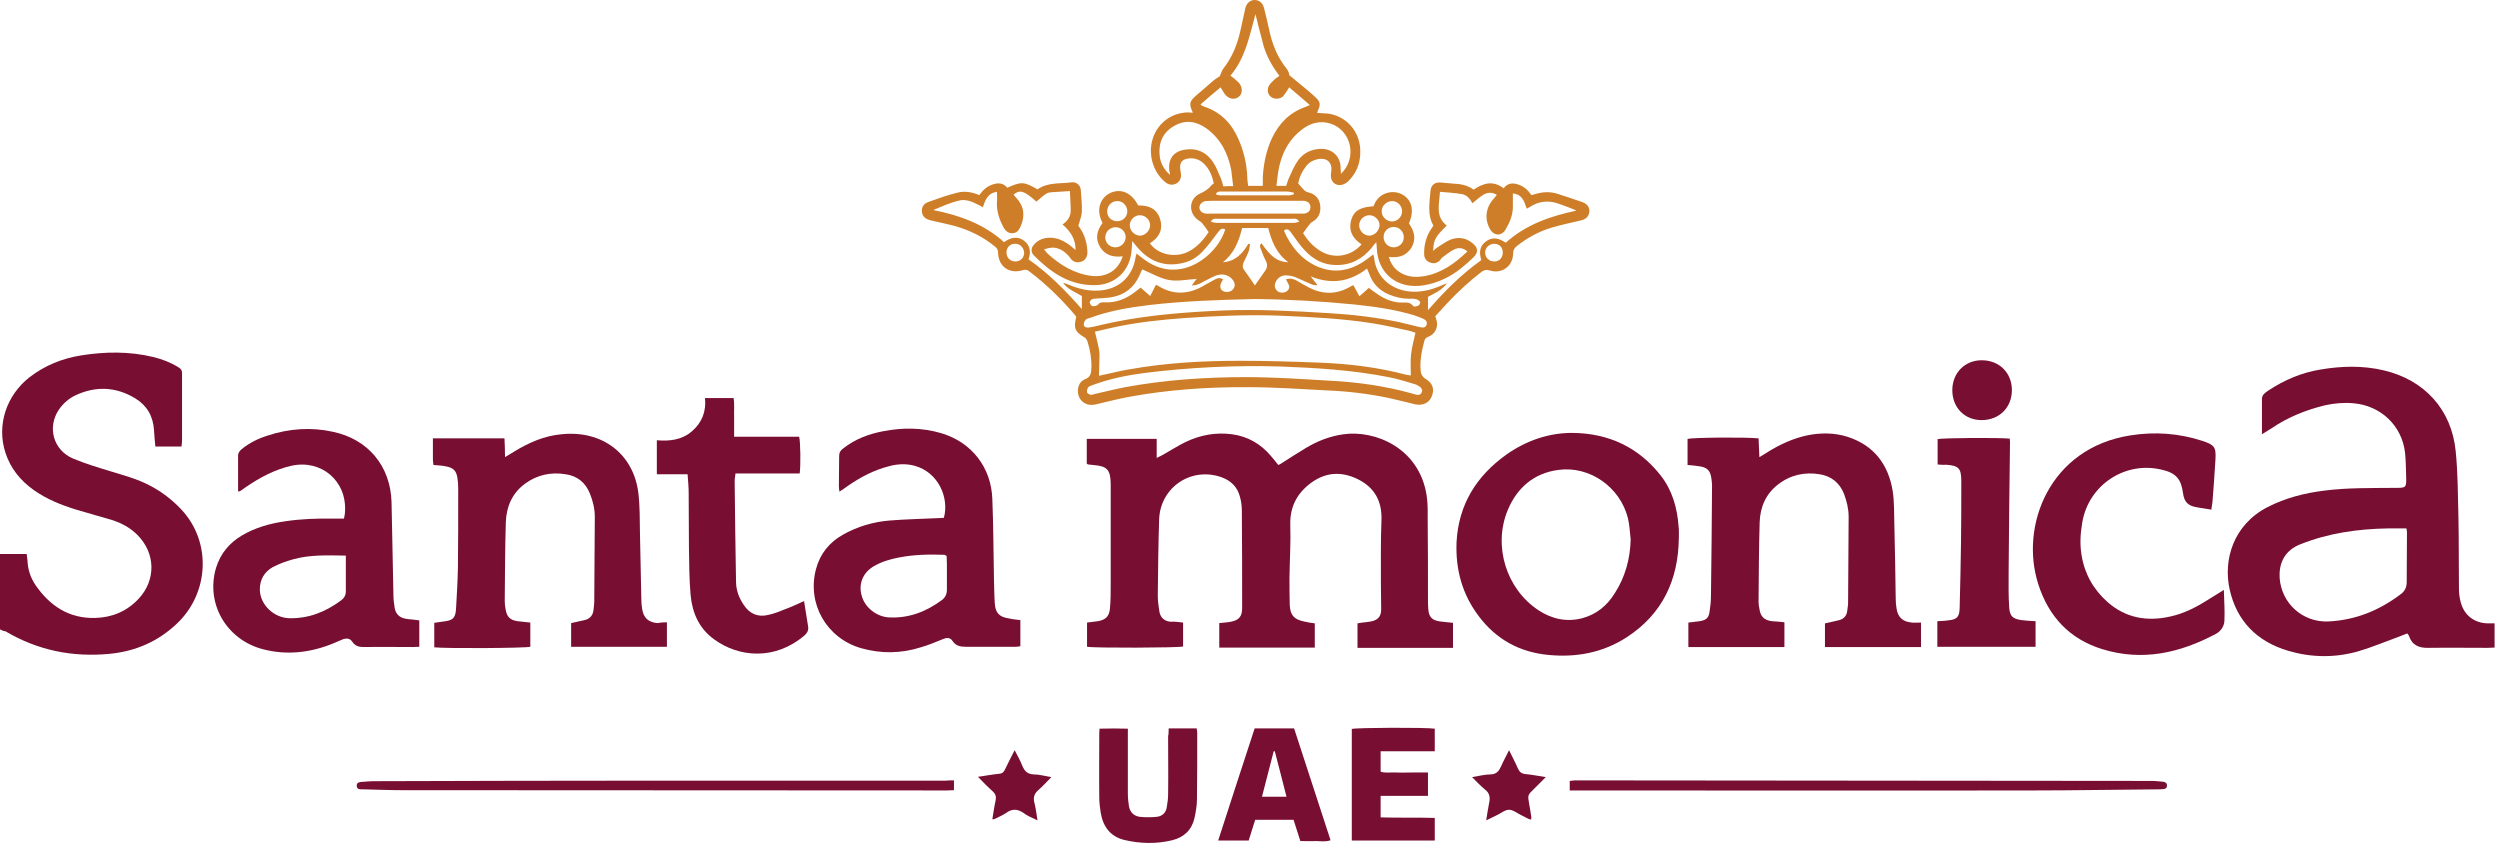 <svg width="185" height="63" viewBox="0 0 185 63" fill="none" xmlns="http://www.w3.org/2000/svg">
<path d="M88.273 8.336C87.971 7.692 88.011 7.51 88.494 7.088C88.897 6.745 89.3 6.383 89.703 6.041C89.884 5.879 90.085 5.759 90.266 5.638C90.347 5.457 90.407 5.235 90.528 5.074C91.192 4.228 91.575 3.262 91.797 2.235C91.897 1.772 91.998 1.329 92.099 0.866C92.119 0.765 92.139 0.685 92.159 0.584C92.26 0.221 92.521 0 92.844 0C93.166 0 93.427 0.201 93.528 0.564C93.669 1.067 93.77 1.571 93.891 2.074C94.112 3.181 94.495 4.208 95.22 5.094C95.28 5.175 95.32 5.255 95.361 5.356C95.401 5.437 95.401 5.537 95.401 5.557C95.904 5.98 96.347 6.343 96.79 6.705C96.971 6.866 97.153 7.007 97.334 7.188C97.716 7.531 97.737 7.732 97.515 8.215C97.495 8.255 97.495 8.296 97.475 8.356C97.716 8.376 97.938 8.376 98.159 8.396C99.468 8.497 100.777 9.645 100.656 11.457C100.616 12.162 100.354 12.806 99.851 13.329C99.73 13.47 99.549 13.591 99.388 13.652C98.924 13.813 98.502 13.531 98.481 13.027C98.481 12.887 98.502 12.746 98.522 12.605C98.582 12.041 98.2 11.678 97.636 11.759C97.233 11.819 96.891 11.98 96.649 12.303C96.347 12.685 96.146 13.128 96.065 13.571C96.226 13.752 96.367 13.934 96.528 14.095C96.609 14.155 96.71 14.216 96.81 14.236C97.314 14.356 97.636 14.679 97.696 15.202C97.757 15.706 97.596 16.128 97.153 16.39C97.072 16.43 96.992 16.491 96.931 16.571C96.77 16.773 96.609 16.994 96.428 17.256C96.77 17.8 97.213 18.303 97.837 18.645C98.804 19.169 100.012 18.947 100.757 18.081C100.072 17.639 99.75 17.014 100.012 16.209C100.213 15.585 100.676 15.323 101.643 15.262C101.804 14.799 102.126 14.417 102.649 14.276C103.012 14.175 103.374 14.195 103.737 14.377C104.482 14.759 104.683 15.565 104.26 16.531C104.643 17.075 104.824 17.659 104.462 18.303C104.079 18.927 103.495 19.108 102.77 19.008C102.992 19.773 103.475 20.216 104.2 20.417C104.603 20.518 104.985 20.498 105.388 20.437C106.656 20.216 107.643 19.511 108.589 18.605C108.247 18.323 107.925 18.303 107.603 18.464C107.301 18.605 107.019 18.847 106.737 19.048C106.656 19.108 106.596 19.229 106.515 19.31C106.294 19.491 106.052 19.531 105.791 19.41C105.529 19.31 105.388 19.088 105.388 18.806C105.368 18.202 105.509 17.618 105.811 17.095C105.891 16.974 105.972 16.853 106.072 16.692C105.609 15.887 105.791 15.021 105.851 14.155C105.891 13.672 106.193 13.45 106.677 13.511C106.979 13.531 107.281 13.571 107.583 13.591C108.106 13.611 108.61 13.712 109.052 14.034C109.757 13.551 110.482 13.329 111.267 13.934C111.569 13.531 111.972 13.511 112.395 13.672C112.798 13.813 113.08 14.075 113.321 14.437C113.462 14.397 113.583 14.377 113.704 14.336C114.207 14.195 114.731 14.175 115.234 14.336C115.858 14.538 116.482 14.739 117.107 14.96C117.469 15.081 117.65 15.383 117.61 15.685C117.57 16.008 117.368 16.229 116.986 16.31C116.261 16.491 115.516 16.632 114.791 16.853C113.865 17.135 113.019 17.598 112.254 18.202C112.073 18.343 111.972 18.504 111.972 18.766C111.952 19.712 111.126 20.296 110.24 20.014C109.999 19.934 109.838 19.974 109.636 20.115C108.73 20.82 107.885 21.585 107.099 22.431C106.797 22.753 106.515 23.075 106.213 23.397C106.254 23.558 106.314 23.699 106.334 23.86C106.395 24.303 106.153 24.726 105.73 24.907C105.569 24.968 105.448 25.028 105.408 25.209C105.207 25.934 105.066 26.659 105.126 27.404C105.146 27.686 105.247 27.887 105.509 28.048C106.012 28.35 106.153 28.773 105.972 29.277C105.791 29.8 105.307 30.042 104.723 29.921C104.059 29.76 103.374 29.579 102.71 29.438C101.24 29.136 99.75 28.954 98.26 28.894C96.307 28.793 94.334 28.652 92.38 28.652C89.4 28.632 86.421 28.834 83.501 29.377C82.736 29.518 81.971 29.72 81.185 29.901C81.085 29.921 80.964 29.961 80.863 29.961C80.38 30.002 79.957 29.72 79.816 29.277C79.675 28.814 79.816 28.25 80.279 28.069C80.722 27.907 80.742 27.605 80.763 27.243C80.783 26.578 80.682 25.934 80.481 25.29C80.44 25.169 80.36 25.028 80.259 24.968C79.554 24.565 79.433 24.283 79.635 23.478C79.635 23.458 79.635 23.437 79.635 23.417C78.588 22.169 77.44 21.041 76.131 20.055C75.99 19.954 75.87 19.934 75.688 19.994C74.682 20.296 73.896 19.733 73.856 18.706C73.856 18.444 73.735 18.323 73.574 18.202C72.728 17.518 71.782 17.055 70.755 16.753C70.191 16.591 69.628 16.491 69.064 16.35C68.963 16.33 68.842 16.31 68.742 16.269C68.419 16.169 68.238 15.947 68.218 15.645C68.198 15.343 68.339 15.081 68.661 14.96C69.386 14.699 70.111 14.437 70.856 14.256C71.4 14.115 71.943 14.216 72.467 14.437C72.728 14.075 73.031 13.793 73.453 13.652C73.876 13.511 74.239 13.531 74.541 13.893C75.568 13.43 75.769 13.43 76.776 14.014C77.541 13.47 78.447 13.611 79.313 13.491C79.655 13.45 79.957 13.712 79.977 14.054C80.017 14.598 80.078 15.142 80.058 15.685C80.038 16.008 79.897 16.33 79.796 16.712C80.138 17.135 80.36 17.679 80.44 18.283C80.46 18.464 80.481 18.645 80.46 18.806C80.42 19.088 80.259 19.29 79.997 19.37C79.736 19.451 79.494 19.41 79.293 19.209C79.212 19.108 79.132 19.008 79.051 18.907C78.749 18.585 78.386 18.343 77.923 18.323C77.722 18.323 77.521 18.384 77.259 18.444C77.38 18.605 77.44 18.686 77.521 18.766C78.447 19.612 79.494 20.256 80.783 20.417C81.87 20.538 82.756 20.014 83.078 18.967C82.393 19.048 81.789 18.907 81.407 18.283C81.044 17.679 81.145 17.075 81.588 16.511C81.346 16.008 81.226 15.484 81.487 14.94C81.648 14.618 81.89 14.397 82.212 14.256C82.998 13.934 83.743 14.276 84.226 15.202C84.991 15.182 85.635 15.444 85.857 16.249C86.078 17.014 85.756 17.598 85.091 18.001C85.696 18.867 87.025 19.128 88.011 18.585C88.635 18.242 89.078 17.719 89.441 17.175C89.28 16.934 89.119 16.712 88.957 16.511C88.897 16.43 88.776 16.37 88.696 16.31C87.931 15.786 87.951 14.739 88.776 14.336C89.119 14.175 89.421 14.014 89.642 13.712C89.682 13.672 89.743 13.632 89.823 13.571C89.703 13.027 89.501 12.504 89.078 12.101C88.736 11.779 88.333 11.658 87.87 11.739C87.468 11.819 87.327 12.021 87.327 12.403C87.327 12.544 87.367 12.685 87.387 12.826C87.427 13.189 87.306 13.45 87.025 13.591C86.722 13.732 86.461 13.672 86.219 13.47C85.313 12.726 84.93 11.376 85.313 10.229C85.696 9.081 86.702 8.336 87.931 8.316C87.971 8.336 88.092 8.336 88.273 8.336ZM81.326 27.807C81.588 27.746 81.769 27.706 81.971 27.666C82.514 27.545 83.078 27.404 83.622 27.323C86.32 26.84 89.058 26.699 91.797 26.699C93.77 26.699 95.763 26.76 97.737 26.84C99.871 26.921 101.965 27.183 104.039 27.726C104.139 27.746 104.24 27.767 104.401 27.787C104.401 27.223 104.361 26.72 104.421 26.196C104.482 25.672 104.623 25.169 104.744 24.625C104.603 24.585 104.462 24.525 104.321 24.485C103.394 24.283 102.468 24.062 101.542 23.921C99.247 23.558 96.931 23.458 94.615 23.357C92.28 23.276 89.944 23.377 87.629 23.538C85.937 23.659 84.266 23.84 82.615 24.182C82.091 24.283 81.568 24.424 81.024 24.545C81.145 25.109 81.306 25.612 81.367 26.136C81.367 26.699 81.326 27.243 81.326 27.807ZM88.837 7.732C88.917 7.792 88.957 7.812 88.978 7.833C89.018 7.853 89.058 7.873 89.119 7.893C90.327 8.296 91.132 9.121 91.635 10.269C92.038 11.175 92.26 12.121 92.3 13.108C92.3 13.329 92.34 13.551 92.36 13.752C92.743 13.752 93.065 13.752 93.448 13.752C93.448 13.511 93.448 13.289 93.448 13.088C93.508 12.081 93.709 11.115 94.132 10.209C94.656 9.121 95.441 8.316 96.609 7.913C96.689 7.873 96.79 7.833 96.931 7.772C96.407 7.329 95.924 6.906 95.401 6.463C95.26 6.685 95.139 6.886 94.998 7.067C94.797 7.329 94.394 7.37 94.112 7.208C93.83 7.047 93.73 6.685 93.891 6.363C93.991 6.182 94.152 6.041 94.293 5.9C94.394 5.799 94.535 5.718 94.676 5.618C94.152 4.913 93.75 4.208 93.508 3.403C93.287 2.618 93.105 1.832 92.904 1.047C92.461 2.638 92.179 4.269 91.052 5.598C91.213 5.718 91.334 5.799 91.434 5.9C91.535 6 91.656 6.081 91.736 6.202C91.978 6.544 91.938 6.987 91.635 7.188C91.334 7.41 90.911 7.309 90.649 6.987C90.528 6.826 90.448 6.665 90.327 6.463C89.823 6.866 89.34 7.289 88.837 7.732ZM106.052 18.565C106.153 18.484 106.234 18.404 106.314 18.343C106.677 18.122 106.999 17.86 107.381 17.719C107.945 17.518 108.489 17.598 108.972 18.001C109.395 18.343 109.415 18.686 109.012 19.068C108.73 19.33 108.448 19.592 108.146 19.833C107.341 20.478 106.435 20.921 105.428 21.102C103.394 21.464 101.945 20.216 101.884 18.363C101.884 18.242 101.864 18.122 101.844 17.92C101.683 18.102 101.582 18.222 101.502 18.343C100.817 19.169 99.951 19.632 98.864 19.612C97.938 19.612 97.173 19.189 96.569 18.545C96.186 18.142 95.864 17.659 95.542 17.216C95.401 17.014 95.28 16.893 95.038 17.034C95.038 17.075 95.018 17.115 95.038 17.135C95.542 18.263 96.287 19.169 97.414 19.692C98.703 20.276 99.931 20.055 101.059 19.249C101.24 19.128 101.401 18.988 101.623 18.826C101.643 18.947 101.683 19.008 101.683 19.068C101.844 20.598 103.072 21.545 104.562 21.585C105.307 21.605 105.992 21.424 106.677 21.122C106.817 21.061 106.958 21.021 107.079 20.961C106.697 21.484 106.153 21.706 105.67 21.968C105.67 22.31 105.67 22.592 105.67 22.954C106.878 21.565 108.146 20.296 109.616 19.249C109.455 18.706 109.475 18.242 109.918 17.9C110.442 17.477 110.945 17.639 111.428 17.961C112.918 16.612 114.751 15.987 116.664 15.585C116.221 15.383 115.778 15.242 115.355 15.081C114.59 14.799 113.865 14.88 113.2 15.323C113.14 15.363 113.059 15.383 112.979 15.444C112.798 14.9 112.637 14.377 111.952 14.316C111.952 14.659 111.952 14.94 111.952 15.222C111.972 15.867 111.73 16.451 111.408 16.994C111.106 17.497 110.542 17.457 110.261 16.954C109.838 16.209 109.938 15.363 110.522 14.719C110.603 14.638 110.663 14.538 110.764 14.417C110.402 14.195 110.059 14.236 109.757 14.417C109.475 14.598 109.234 14.819 108.952 15.041C108.771 14.679 108.529 14.417 108.146 14.356C107.623 14.276 107.099 14.236 106.556 14.195C106.515 15.101 106.193 16.028 107.059 16.692C106.193 17.538 106.093 17.739 106.052 18.565ZM69.064 15.544C70.997 15.927 72.809 16.571 74.299 17.92C74.782 17.578 75.286 17.437 75.789 17.82C76.252 18.182 76.292 18.645 76.111 19.189C77.581 20.216 78.829 21.484 80.058 22.874C80.058 22.491 80.058 22.209 80.058 21.907C79.595 21.625 79.031 21.424 78.668 20.941C78.829 20.961 78.97 21.021 79.111 21.082C79.796 21.363 80.521 21.545 81.266 21.504C82.736 21.444 83.783 20.538 84.024 19.088C84.044 18.988 84.065 18.887 84.105 18.766C84.347 18.947 84.528 19.108 84.709 19.229C85.434 19.753 86.259 20.035 87.165 19.934C88.676 19.793 90.206 18.464 90.669 16.974C90.407 16.833 90.286 16.994 90.125 17.195C89.763 17.679 89.4 18.182 88.978 18.625C88.575 19.048 88.072 19.35 87.488 19.471C86.139 19.773 85.051 19.33 84.165 18.303C84.065 18.182 83.944 18.041 83.783 17.84C83.763 18.122 83.763 18.283 83.743 18.444C83.662 20.014 82.534 21.122 80.944 21.102C79.111 21.102 77.722 20.135 76.494 18.887C76.272 18.665 76.292 18.343 76.514 18.102C76.776 17.8 77.118 17.639 77.521 17.598C78.165 17.538 78.709 17.8 79.212 18.182C79.313 18.263 79.413 18.363 79.595 18.504C79.595 17.659 79.192 17.095 78.628 16.612C79.011 16.35 79.232 16.008 79.232 15.585C79.232 15.101 79.192 14.638 79.172 14.135C78.729 14.175 78.326 14.195 77.923 14.216C77.742 14.236 77.561 14.236 77.42 14.336C77.158 14.497 76.937 14.719 76.695 14.92C75.789 14.115 75.487 14.014 75.004 14.397C75.064 14.477 75.125 14.538 75.185 14.618C75.789 15.262 75.87 15.967 75.527 16.753C75.406 17.014 75.266 17.236 74.943 17.256C74.621 17.276 74.4 17.095 74.259 16.813C73.937 16.229 73.735 15.605 73.775 14.92C73.796 14.699 73.775 14.457 73.775 14.195C73.071 14.296 72.91 14.819 72.728 15.343C72.567 15.242 72.427 15.162 72.285 15.101C71.903 14.9 71.5 14.759 71.077 14.819C70.393 14.96 69.728 15.262 69.064 15.544ZM92.844 22.129C90.246 22.189 87.649 22.27 85.051 22.572C83.561 22.753 82.091 22.994 80.682 23.518C80.561 23.558 80.42 23.578 80.34 23.659C80.259 23.739 80.199 23.901 80.199 24.021C80.199 24.182 80.36 24.243 80.521 24.243C80.642 24.223 80.783 24.203 80.903 24.182C81.407 24.062 81.91 23.941 82.413 23.84C85.091 23.297 87.79 23.095 90.508 22.974C93.126 22.874 95.743 23.015 98.381 23.176C100.092 23.276 101.784 23.478 103.455 23.82C103.999 23.941 104.522 24.082 105.046 24.203C105.368 24.283 105.509 24.223 105.569 24.021C105.629 23.84 105.549 23.679 105.247 23.558C105.066 23.478 104.864 23.417 104.663 23.337C103.213 22.894 101.723 22.692 100.213 22.531C97.737 22.29 95.3 22.149 92.844 22.129ZM105.247 28.854C105.207 28.814 105.166 28.693 105.086 28.632C104.965 28.552 104.844 28.471 104.703 28.431C104.019 28.23 103.354 28.008 102.649 27.887C100.052 27.384 97.414 27.223 94.777 27.122C91.394 27.021 88.011 27.183 84.669 27.605C83.4 27.767 82.132 28.028 80.924 28.471C80.783 28.532 80.621 28.552 80.541 28.652C80.46 28.733 80.42 28.914 80.44 29.035C80.46 29.116 80.621 29.196 80.722 29.216C80.803 29.236 80.903 29.176 81.004 29.156C81.749 28.995 82.514 28.793 83.259 28.652C86.219 28.109 89.199 27.907 92.199 27.907C94.253 27.907 96.307 28.048 98.361 28.169C100.414 28.27 102.428 28.552 104.401 29.095C104.562 29.136 104.703 29.196 104.864 29.216C105.086 29.256 105.227 29.116 105.247 28.854ZM91.253 13.773C91.192 13.35 91.172 12.967 91.112 12.585C90.87 11.336 90.327 10.269 89.28 9.504C88.514 8.96 87.709 8.839 86.884 9.323C86.038 9.806 85.716 10.571 85.816 11.537C85.877 12.061 86.118 12.524 86.582 12.947C86.561 12.746 86.541 12.665 86.521 12.605C86.441 11.759 86.843 11.195 87.689 11.074C88.555 10.933 89.26 11.256 89.743 11.96C90.004 12.343 90.166 12.786 90.347 13.209C90.427 13.39 90.468 13.591 90.528 13.793C90.77 13.773 90.951 13.773 91.253 13.773ZM95.179 13.752C95.26 13.531 95.3 13.329 95.401 13.128C95.602 12.685 95.783 12.242 96.065 11.86C96.488 11.276 97.112 11.014 97.817 11.014C98.643 11.034 99.206 11.618 99.206 12.424C99.206 12.544 99.227 12.685 99.227 12.866C100.475 11.678 99.992 9.625 98.441 9.141C97.716 8.92 97.032 9.081 96.428 9.524C95.32 10.329 94.777 11.477 94.575 12.786C94.535 13.088 94.495 13.41 94.454 13.752C94.736 13.752 94.938 13.752 95.179 13.752ZM92.38 18.041C92.421 18.041 92.461 18.061 92.501 18.061C92.481 18.242 92.461 18.424 92.401 18.605C92.3 18.867 92.179 19.108 92.058 19.35C91.958 19.551 91.917 19.753 92.038 19.934C92.32 20.337 92.602 20.739 92.864 21.122C93.105 20.78 93.347 20.417 93.609 20.055C93.79 19.813 93.81 19.572 93.669 19.29C93.528 19.028 93.407 18.726 93.307 18.444C93.246 18.303 93.186 18.142 93.347 18.001C94.092 19.048 94.535 19.37 95.34 19.41C94.434 18.746 94.092 17.82 93.85 16.873C93.166 16.873 92.542 16.873 91.917 16.873C91.676 17.86 91.313 18.766 90.488 19.41C91.394 19.35 91.938 18.786 92.38 18.041ZM92.884 15.806C93.971 15.806 95.079 15.806 96.166 15.806C96.287 15.806 96.387 15.806 96.508 15.806C96.79 15.766 96.971 15.605 96.971 15.343C96.971 15.061 96.81 14.9 96.488 14.86C96.408 14.86 96.327 14.86 96.246 14.86C94.112 14.86 91.978 14.86 89.844 14.86C89.642 14.86 89.421 14.86 89.219 14.88C88.937 14.92 88.756 15.142 88.756 15.363C88.756 15.585 88.957 15.786 89.239 15.806C89.36 15.826 89.461 15.806 89.582 15.806C90.669 15.806 91.776 15.806 92.884 15.806ZM88.192 21.122C88.333 20.921 88.454 20.759 88.555 20.639C87.87 20.679 87.165 20.84 86.501 20.719C85.837 20.598 85.192 20.216 84.528 19.934C84.467 20.055 84.387 20.216 84.326 20.377C83.924 21.263 83.259 21.806 82.293 21.988C81.93 22.048 81.568 22.068 81.185 22.088C81.064 22.108 80.924 22.088 80.803 22.149C80.722 22.189 80.621 22.33 80.642 22.39C80.662 22.491 80.763 22.652 80.843 22.652C80.984 22.672 81.185 22.632 81.266 22.531C81.387 22.37 81.528 22.37 81.689 22.37C82.595 22.431 83.36 22.108 84.044 21.565C84.165 21.464 84.286 21.384 84.407 21.283C84.628 21.484 84.85 21.666 85.112 21.907C85.273 21.585 85.414 21.343 85.534 21.082C85.595 21.102 85.675 21.122 85.716 21.162C86.863 21.867 88.011 21.786 89.139 21.102C89.38 20.961 89.642 20.82 89.904 20.679C90.085 20.578 90.286 20.518 90.508 20.679C90.448 20.78 90.407 20.84 90.367 20.921C90.186 21.303 90.387 21.605 90.79 21.605C91.011 21.605 91.192 21.525 91.313 21.303C91.414 21.102 91.374 20.9 91.233 20.719C90.951 20.357 90.468 20.196 89.964 20.397C89.662 20.518 89.38 20.679 89.099 20.82C88.857 20.961 88.575 21.122 88.192 21.122ZM95.159 20.679C95.461 20.558 95.683 20.639 95.904 20.739C96.226 20.921 96.549 21.122 96.871 21.283C97.857 21.786 98.844 21.806 99.831 21.263C99.931 21.202 100.052 21.142 100.153 21.102C100.294 21.363 100.435 21.625 100.596 21.927C100.857 21.686 101.079 21.504 101.3 21.303C101.461 21.424 101.602 21.545 101.764 21.645C102.307 22.048 102.911 22.35 103.616 22.39C103.958 22.41 104.321 22.29 104.582 22.652C104.623 22.713 104.864 22.672 104.965 22.612C105.046 22.572 105.126 22.37 105.086 22.33C105.005 22.229 104.884 22.149 104.744 22.129C104.582 22.088 104.421 22.108 104.26 22.108C103.757 22.108 103.274 21.988 102.811 21.806C102.086 21.504 101.582 21.001 101.321 20.256C101.28 20.135 101.22 20.035 101.159 19.873C99.911 20.84 98.562 21.082 96.992 20.457C97.213 20.739 97.354 20.921 97.495 21.102C97.293 21.122 97.153 21.082 97.012 21.021C96.609 20.86 96.226 20.659 95.824 20.498C95.602 20.417 95.361 20.377 95.119 20.377C94.736 20.377 94.434 20.679 94.354 21.001C94.293 21.243 94.394 21.464 94.595 21.585C94.797 21.706 95.119 21.666 95.28 21.504C95.461 21.323 95.421 21.122 95.3 20.941C95.26 20.84 95.22 20.78 95.159 20.679ZM96.146 16.41C95.985 16.128 95.783 16.189 95.602 16.189C94.696 16.189 93.77 16.189 92.864 16.189C91.958 16.189 91.031 16.189 90.125 16.189C89.944 16.189 89.743 16.128 89.602 16.41C89.763 16.451 89.904 16.491 90.025 16.491C91.938 16.491 93.85 16.491 95.763 16.491C95.864 16.491 95.985 16.451 96.146 16.41ZM102.086 16.652C102.086 16.269 101.723 15.927 101.341 15.927C100.918 15.927 100.576 16.269 100.576 16.692C100.596 17.095 100.938 17.437 101.321 17.437C101.723 17.437 102.086 17.055 102.086 16.652ZM103.012 14.88C102.609 14.88 102.227 15.242 102.247 15.645C102.247 16.048 102.589 16.37 102.992 16.39C103.415 16.39 103.757 16.048 103.757 15.625C103.737 15.202 103.415 14.88 103.012 14.88ZM85.112 16.692C85.112 16.289 84.79 15.947 84.387 15.927C83.964 15.907 83.602 16.269 83.602 16.672C83.602 17.055 83.944 17.417 84.326 17.437C84.709 17.457 85.091 17.095 85.112 16.692ZM103.133 16.793C102.73 16.793 102.388 17.115 102.388 17.518C102.368 17.941 102.71 18.303 103.133 18.303C103.535 18.303 103.878 17.981 103.878 17.578C103.898 17.155 103.556 16.793 103.133 16.793ZM83.42 15.605C83.4 15.182 83.038 14.84 82.635 14.88C82.232 14.9 81.93 15.242 81.93 15.645C81.93 16.068 82.252 16.37 82.675 16.37C83.098 16.37 83.44 16.028 83.42 15.605ZM83.299 17.538C83.299 17.135 82.957 16.813 82.555 16.813C82.132 16.813 81.789 17.155 81.789 17.578C81.789 17.981 82.132 18.303 82.534 18.303C82.957 18.303 83.299 17.961 83.299 17.538ZM95.743 14.377C95.743 14.336 95.743 14.296 95.743 14.256C95.582 14.236 95.421 14.175 95.26 14.175C94.495 14.175 93.709 14.175 92.944 14.175C92.099 14.175 91.273 14.175 90.427 14.175C90.266 14.175 90.085 14.135 89.964 14.377C90.085 14.417 90.186 14.457 90.286 14.457C91.998 14.457 93.689 14.457 95.401 14.457C95.522 14.457 95.622 14.397 95.743 14.377ZM75.105 18.041C74.742 18.041 74.48 18.303 74.48 18.686C74.48 19.068 74.762 19.35 75.145 19.35C75.507 19.35 75.789 19.068 75.789 18.706C75.769 18.323 75.467 18.021 75.105 18.041ZM110.583 18.041C110.2 18.041 109.898 18.323 109.898 18.706C109.898 19.048 110.18 19.33 110.542 19.35C110.925 19.37 111.207 19.088 111.207 18.686C111.207 18.303 110.945 18.041 110.583 18.041Z" fill="#CE7E28"/>
<path d="M87.548 46.069C87.548 46.693 87.548 47.277 87.548 47.841C87.186 47.941 80.984 47.962 80.441 47.861C80.441 47.277 80.441 46.693 80.441 46.069C80.722 46.029 80.984 46.008 81.246 45.968C81.81 45.868 82.072 45.626 82.132 45.062C82.192 44.478 82.192 43.874 82.192 43.27C82.192 40.794 82.192 38.317 82.192 35.84C82.192 35.82 82.192 35.8 82.192 35.8C82.172 34.753 81.931 34.491 80.904 34.411C80.783 34.391 80.642 34.391 80.521 34.37C80.501 34.37 80.461 34.35 80.42 34.31C80.42 33.726 80.42 33.122 80.42 32.478C82.152 32.478 83.843 32.478 85.595 32.478C85.595 32.921 85.595 33.364 85.595 33.887C85.796 33.786 85.917 33.726 86.038 33.666C86.602 33.343 87.146 33.001 87.709 32.719C88.797 32.196 89.944 31.974 91.173 32.135C92.341 32.296 93.287 32.84 94.052 33.746C94.233 33.947 94.394 34.169 94.596 34.411C94.716 34.35 94.817 34.31 94.918 34.229C95.461 33.887 96.005 33.525 96.549 33.203C97.435 32.659 98.381 32.276 99.428 32.135C101.703 31.813 105.006 33.102 105.569 36.646C105.67 37.29 105.65 37.954 105.65 38.619C105.67 40.512 105.67 42.425 105.67 44.317C105.67 44.559 105.67 44.8 105.69 45.042C105.73 45.666 105.972 45.908 106.576 45.988C106.878 46.029 107.18 46.049 107.522 46.089C107.522 46.693 107.522 47.297 107.522 47.941C105.167 47.941 102.831 47.941 100.455 47.941C100.455 47.337 100.455 46.733 100.455 46.129C100.576 46.109 100.697 46.089 100.817 46.069C101.019 46.049 101.24 46.029 101.442 45.988C101.965 45.888 102.207 45.626 102.207 45.082C102.207 44.478 102.187 43.854 102.187 43.25C102.187 41.679 102.166 40.089 102.227 38.518C102.287 37.129 101.744 36.102 100.515 35.478C99.227 34.834 97.999 34.934 96.851 35.86C95.904 36.626 95.441 37.612 95.482 38.861C95.522 40.149 95.441 41.438 95.421 42.727C95.421 43.411 95.421 44.076 95.441 44.76C95.482 45.525 95.743 45.827 96.488 45.988C96.73 46.049 96.992 46.089 97.294 46.129C97.294 46.713 97.294 47.297 97.294 47.921C94.958 47.921 92.602 47.921 90.226 47.921C90.226 47.317 90.226 46.713 90.226 46.109C90.528 46.069 90.81 46.069 91.092 46.008C91.696 45.888 91.918 45.606 91.918 45.002C91.918 42.606 91.918 40.21 91.897 37.813C91.897 37.471 91.857 37.109 91.757 36.767C91.575 36.062 91.132 35.599 90.448 35.337C88.193 34.491 85.857 36.042 85.776 38.438C85.716 40.31 85.696 42.203 85.676 44.075C85.676 44.478 85.736 44.881 85.796 45.264C85.877 45.706 86.159 45.968 86.622 46.008C86.924 45.988 87.206 46.029 87.548 46.069Z" fill="#780F32"/>
<path d="M167.384 32.135C167.384 31.209 167.384 30.363 167.384 29.518C167.384 29.216 167.626 29.055 167.868 28.893C169.056 28.108 170.344 27.564 171.734 27.343C173.284 27.081 174.834 27.041 176.385 27.403C179.405 28.108 181.419 30.303 181.721 33.384C181.882 34.974 181.882 36.585 181.922 38.196C181.962 39.988 181.942 41.76 181.962 43.552C181.962 43.894 182.003 44.257 182.103 44.599C182.365 45.545 183.11 46.109 184.097 46.129C184.258 46.129 184.419 46.129 184.6 46.129C184.6 46.713 184.6 47.297 184.6 47.921C184.439 47.921 184.258 47.941 184.097 47.941C182.627 47.941 181.177 47.921 179.707 47.941C179.002 47.962 178.479 47.74 178.257 47.035C178.237 46.995 178.197 46.955 178.137 46.874C177.976 46.935 177.835 46.995 177.673 47.055C176.626 47.438 175.579 47.881 174.492 48.203C172.781 48.686 171.049 48.666 169.337 48.163C167.022 47.478 165.512 45.968 164.988 43.592C164.525 41.458 165.23 38.86 167.787 37.531C169.116 36.847 170.546 36.484 172.015 36.303C173.747 36.082 175.479 36.122 177.231 36.102C178.056 36.102 178.076 36.102 178.056 35.296C178.036 34.692 178.036 34.108 177.976 33.525C177.754 31.491 176.163 30.001 174.13 29.84C173.425 29.779 172.72 29.84 172.015 30.001C170.626 30.343 169.317 30.867 168.129 31.672C167.908 31.813 167.666 31.954 167.384 32.135ZM178.076 39.102C177.613 39.102 177.17 39.102 176.707 39.102C174.492 39.142 172.318 39.444 170.244 40.27C168.995 40.753 168.633 41.76 168.693 42.767C168.834 44.679 170.425 46.069 172.297 45.988C174.331 45.888 176.083 45.163 177.673 43.955C177.976 43.733 178.096 43.431 178.096 43.069C178.096 41.84 178.116 40.632 178.116 39.404C178.116 39.303 178.096 39.223 178.076 39.102Z" fill="#780F32"/>
<path d="M0 46.573C0 44.721 0 42.868 0 40.995C0.664 40.995 1.289 40.995 1.973 40.995C1.993 41.177 2.014 41.338 2.034 41.479C2.054 42.123 2.255 42.727 2.597 43.251C3.665 44.821 5.094 45.788 7.067 45.727C8.296 45.687 9.383 45.244 10.249 44.318C11.558 42.928 11.517 40.935 10.168 39.586C9.625 39.042 8.98 38.7 8.276 38.478C7.39 38.217 6.524 37.975 5.638 37.713C4.53 37.371 3.463 36.948 2.497 36.264C1.51 35.559 0.785 34.673 0.403 33.505C-0.262 31.471 0.463 29.257 2.195 27.907C3.322 27.042 4.611 26.518 6.02 26.297C7.792 26.015 9.584 25.995 11.336 26.418C12.001 26.579 12.625 26.82 13.209 27.183C13.37 27.283 13.47 27.384 13.47 27.585C13.47 29.257 13.47 30.928 13.47 32.599C13.47 32.74 13.45 32.881 13.43 33.042C12.786 33.042 12.162 33.042 11.497 33.042C11.457 32.639 11.417 32.237 11.397 31.834C11.336 30.807 10.873 30.002 10.007 29.478C8.578 28.612 7.088 28.552 5.577 29.257C5.074 29.498 4.671 29.861 4.349 30.324C3.483 31.633 3.947 33.304 5.396 33.928C6.302 34.31 7.249 34.592 8.175 34.874C9.162 35.176 10.148 35.438 11.074 35.921C11.96 36.385 12.726 36.968 13.41 37.693C15.685 40.109 15.464 43.895 13.108 46.13C11.699 47.479 10.007 48.204 8.094 48.385C5.356 48.647 2.779 48.123 0.403 46.714C0.302 46.714 0.141 46.653 0 46.573Z" fill="#780F32"/>
<path d="M49.352 46.049C49.352 46.693 49.352 47.257 49.352 47.861C46.996 47.861 44.64 47.861 42.264 47.861C42.264 47.277 42.264 46.693 42.264 46.109C42.606 46.029 42.928 45.968 43.251 45.888C43.633 45.807 43.875 45.546 43.915 45.163C43.935 44.962 43.975 44.74 43.975 44.539C43.995 42.445 43.995 40.351 44.016 38.257C44.016 37.653 43.875 37.069 43.653 36.525C43.331 35.72 42.727 35.216 41.861 35.096C40.774 34.914 39.747 35.136 38.841 35.8C37.895 36.505 37.472 37.492 37.431 38.639C37.371 40.592 37.371 42.525 37.351 44.478C37.351 44.68 37.371 44.861 37.411 45.062C37.492 45.626 37.733 45.888 38.297 45.968C38.599 46.009 38.901 46.029 39.244 46.069C39.244 46.673 39.244 47.257 39.244 47.861C38.921 47.962 32.961 48.002 32.136 47.901C32.136 47.318 32.136 46.734 32.136 46.089C32.357 46.049 32.599 46.029 32.841 45.989C33.525 45.908 33.706 45.727 33.747 45.042C33.807 44.015 33.867 42.989 33.888 41.962C33.908 40.008 33.908 38.075 33.908 36.122C33.908 35.861 33.888 35.599 33.847 35.357C33.767 34.834 33.545 34.612 33.002 34.512C32.7 34.451 32.398 34.431 32.075 34.411C32.055 34.25 32.035 34.129 32.035 34.008C32.035 33.505 32.035 32.981 32.035 32.438C33.807 32.438 35.539 32.438 37.331 32.438C37.351 32.881 37.371 33.303 37.371 33.827C37.633 33.666 37.854 33.545 38.035 33.424C39.123 32.76 40.25 32.256 41.539 32.136C44.559 31.814 46.875 33.585 47.237 36.465C47.358 37.471 47.338 38.478 47.358 39.505C47.398 41.116 47.419 42.727 47.459 44.338C47.459 44.579 47.479 44.821 47.519 45.062C47.62 45.727 47.982 46.049 48.647 46.109C48.868 46.069 49.07 46.049 49.352 46.049Z" fill="#780F32"/>
<path d="M132.047 46.049C132.047 46.673 132.047 47.278 132.047 47.882C129.671 47.882 127.315 47.882 124.939 47.882C124.939 47.257 124.939 46.673 124.939 46.069C125.241 46.029 125.503 46.009 125.765 45.969C126.268 45.888 126.449 45.727 126.51 45.244C126.57 44.861 126.611 44.479 126.611 44.096C126.651 41.378 126.671 38.66 126.691 35.941C126.691 35.78 126.671 35.619 126.651 35.458C126.57 34.794 126.329 34.572 125.664 34.492C125.402 34.451 125.161 34.431 124.879 34.411C124.879 33.747 124.879 33.123 124.879 32.478C125.221 32.377 129.148 32.337 130.134 32.438C130.154 32.861 130.174 33.304 130.195 33.827C130.436 33.686 130.638 33.566 130.819 33.445C131.725 32.881 132.691 32.438 133.738 32.216C134.725 32.015 135.732 32.015 136.698 32.317C138.651 32.941 139.739 34.351 140.061 36.344C140.182 37.15 140.162 37.975 140.182 38.801C140.222 40.613 140.262 42.445 140.282 44.257C140.282 44.519 140.303 44.781 140.343 45.022C140.443 45.687 140.806 46.009 141.47 46.069C141.692 46.09 141.913 46.069 142.155 46.069C142.155 46.694 142.155 47.278 142.155 47.882C139.799 47.882 137.443 47.882 135.047 47.882C135.047 47.298 135.047 46.714 135.047 46.13C135.39 46.049 135.712 45.989 136.034 45.908C136.416 45.828 136.658 45.586 136.698 45.184C136.718 44.982 136.759 44.801 136.759 44.6C136.779 42.485 136.779 40.351 136.799 38.237C136.799 37.653 136.658 37.089 136.457 36.545C136.135 35.74 135.53 35.237 134.665 35.096C133.537 34.914 132.49 35.136 131.564 35.861C130.658 36.566 130.255 37.532 130.215 38.639C130.154 40.593 130.154 42.566 130.134 44.519C130.134 44.7 130.154 44.882 130.195 45.043C130.275 45.627 130.537 45.888 131.121 45.969C131.443 45.989 131.725 46.009 132.047 46.049Z" fill="#780F32"/>
<path d="M75.507 45.888C75.507 46.553 75.507 47.177 75.507 47.821C75.386 47.841 75.286 47.861 75.185 47.861C73.936 47.861 72.708 47.861 71.46 47.861C71.077 47.861 70.735 47.801 70.493 47.439C70.312 47.157 70.05 47.177 69.769 47.298C69.225 47.519 68.701 47.741 68.138 47.902C66.668 48.365 65.198 48.385 63.708 47.962C61.151 47.217 59.701 44.66 60.386 42.103C60.688 40.975 61.372 40.13 62.379 39.566C63.446 38.962 64.614 38.619 65.822 38.519C67.05 38.418 68.299 38.398 69.527 38.337C69.628 38.337 69.748 38.317 69.849 38.317C70.252 36.807 69.426 34.955 67.695 34.471C67.03 34.29 66.386 34.331 65.742 34.512C64.654 34.794 63.668 35.317 62.761 35.941C62.56 36.082 62.379 36.223 62.117 36.384C62.097 36.203 62.077 36.082 62.077 35.962C62.077 35.217 62.097 34.471 62.097 33.747C62.097 33.485 62.198 33.324 62.399 33.183C63.265 32.498 64.272 32.116 65.339 31.914C66.788 31.633 68.218 31.633 69.648 32.055C71.903 32.72 73.353 34.592 73.433 36.928C73.514 38.921 73.514 40.915 73.554 42.908C73.574 43.492 73.574 44.076 73.614 44.64C73.655 45.365 73.957 45.667 74.681 45.767C74.923 45.828 75.185 45.848 75.507 45.888ZM70.05 41.136C69.95 41.096 69.93 41.056 69.909 41.056C68.762 41.016 67.634 41.036 66.507 41.257C65.882 41.378 65.258 41.559 64.694 41.881C63.849 42.365 63.507 43.21 63.768 44.096C64.01 44.962 64.856 45.627 65.762 45.687C67.252 45.767 68.54 45.264 69.708 44.398C69.95 44.217 70.071 43.955 70.071 43.633C70.071 43.009 70.071 42.385 70.071 41.761C70.071 41.539 70.05 41.318 70.05 41.136Z" fill="#780F32"/>
<path d="M17.618 36.364C17.618 35.457 17.618 34.592 17.618 33.726C17.618 33.504 17.739 33.363 17.88 33.242C18.444 32.779 19.088 32.457 19.793 32.236C21.384 31.712 23.015 31.591 24.645 31.954C27.223 32.498 28.894 34.471 28.974 37.149C29.035 39.464 29.055 41.78 29.115 44.095C29.115 44.377 29.156 44.639 29.196 44.921C29.256 45.404 29.538 45.706 30.021 45.787C30.203 45.827 30.364 45.827 30.545 45.847C30.706 45.867 30.847 45.888 31.028 45.908C31.028 46.572 31.028 47.196 31.028 47.861C30.867 47.861 30.706 47.881 30.565 47.881C29.337 47.881 28.129 47.861 26.901 47.881C26.558 47.881 26.276 47.8 26.075 47.498C25.894 47.216 25.632 47.216 25.35 47.317C25.108 47.418 24.887 47.518 24.645 47.619C22.954 48.304 21.222 48.505 19.451 48.042C16.752 47.337 15.202 44.659 15.987 42.022C16.309 40.974 16.954 40.189 17.9 39.625C18.887 39.041 19.974 38.739 21.081 38.578C22.27 38.397 23.478 38.357 24.686 38.377C24.927 38.377 25.169 38.377 25.451 38.377C25.491 38.196 25.531 38.015 25.531 37.853C25.672 35.578 23.759 33.967 21.545 34.471C20.316 34.753 19.229 35.337 18.202 36.041C18.061 36.142 17.94 36.223 17.799 36.323C17.739 36.364 17.699 36.364 17.618 36.364ZM25.592 41.115C24.243 41.095 22.934 41.035 21.665 41.397C21.162 41.538 20.659 41.719 20.195 41.961C19.551 42.324 19.209 42.907 19.229 43.673C19.269 44.76 20.256 45.706 21.384 45.746C22.833 45.787 24.082 45.283 25.229 44.438C25.451 44.277 25.592 44.055 25.592 43.773C25.592 42.928 25.592 42.062 25.592 41.115Z" fill="#780F32"/>
<path d="M124.234 39.828C124.194 42.909 123.026 45.425 120.408 47.137C118.657 48.285 116.683 48.667 114.589 48.466C112.455 48.265 110.723 47.318 109.435 45.607C108.207 43.996 107.703 42.143 107.784 40.13C107.925 37.351 109.254 35.217 111.489 33.626C112.958 32.599 114.63 32.015 116.422 32.035C119.039 32.076 121.234 33.083 122.885 35.177C123.751 36.284 124.113 37.573 124.214 38.942C124.254 39.244 124.234 39.546 124.234 39.828ZM120.67 39.929C120.61 39.405 120.59 38.861 120.469 38.358C119.905 36.063 117.65 34.452 115.314 34.774C113.502 35.016 112.254 36.103 111.569 37.754C110.482 40.392 111.448 43.553 113.824 45.144C114.831 45.808 115.918 46.05 117.086 45.748C118.133 45.466 118.918 44.821 119.482 43.915C120.268 42.707 120.63 41.358 120.67 39.929Z" fill="#780F32"/>
<path d="M163.639 37.714C163.216 37.633 162.813 37.593 162.431 37.512C161.867 37.391 161.625 37.089 161.545 36.505C161.404 35.438 161.021 34.995 159.954 34.754C157.256 34.109 154.578 35.881 154.095 38.62C153.954 39.425 153.894 40.251 154.035 41.076C154.256 42.465 154.92 43.633 155.967 44.56C157.296 45.727 158.867 46.009 160.578 45.627C161.605 45.405 162.511 44.942 163.397 44.378C163.76 44.157 164.122 43.935 164.565 43.654C164.585 44.479 164.646 45.204 164.606 45.949C164.585 46.352 164.344 46.714 163.961 46.915C161.303 48.325 158.545 48.949 155.585 48.043C153.149 47.298 151.598 45.627 150.833 43.231C149.444 38.922 151.659 33.143 157.659 32.217C159.451 31.935 161.223 32.056 162.954 32.619C163.881 32.921 164.001 33.083 163.941 34.049C163.881 35.096 163.8 36.143 163.72 37.17C163.699 37.351 163.659 37.532 163.639 37.714Z" fill="#780F32"/>
<path d="M59.5 44.479C59.6 45.143 59.701 45.767 59.802 46.371C59.842 46.633 59.741 46.834 59.54 47.016C57.325 48.908 54.647 48.627 52.855 47.318C51.727 46.512 51.224 45.344 51.103 44.016C51.002 42.868 51.002 41.7 50.982 40.552C50.962 39.203 50.982 37.854 50.962 36.505C50.962 36.062 50.922 35.619 50.882 35.096C50.096 35.096 49.351 35.096 48.606 35.096C48.606 34.23 48.606 33.424 48.606 32.579C49.553 32.659 50.459 32.559 51.204 31.914C51.949 31.27 52.271 30.444 52.17 29.458C52.895 29.458 53.56 29.458 54.285 29.458C54.365 29.921 54.305 30.404 54.325 30.887C54.325 31.351 54.325 31.814 54.325 32.317C55.976 32.317 57.567 32.317 59.137 32.317C59.238 32.7 59.258 34.431 59.178 35.035C57.627 35.035 56.056 35.035 54.425 35.035C54.405 35.257 54.365 35.418 54.365 35.599C54.385 38.076 54.425 40.552 54.466 43.029C54.466 43.673 54.687 44.257 55.05 44.781C55.473 45.425 56.097 45.687 56.842 45.506C57.224 45.425 57.607 45.284 57.989 45.123C58.493 44.942 58.976 44.72 59.5 44.479Z" fill="#780F32"/>
<path d="M143.383 34.371C143.383 33.727 143.383 33.102 143.383 32.498C143.726 32.398 147.954 32.378 148.719 32.458C148.719 32.599 148.76 32.72 148.739 32.861C148.699 36.022 148.659 39.163 148.639 42.324C148.639 43.19 148.619 44.056 148.679 44.922C148.719 45.586 148.921 45.788 149.585 45.888C149.907 45.929 150.25 45.949 150.632 45.969C150.632 46.593 150.632 47.217 150.632 47.862C148.216 47.862 145.8 47.862 143.363 47.862C143.363 47.237 143.363 46.613 143.363 45.969C143.645 45.949 143.907 45.949 144.149 45.908C144.813 45.848 144.994 45.667 145.014 45.002C145.055 43.371 145.095 41.761 145.115 40.13C145.135 38.68 145.135 37.23 145.135 35.781C145.135 35.72 145.135 35.66 145.135 35.579C145.135 34.653 144.934 34.452 144.008 34.391C143.806 34.411 143.625 34.391 143.383 34.371Z" fill="#780F32"/>
<path d="M86.481 53.902C87.206 53.902 87.87 53.902 88.555 53.902C88.575 54.023 88.595 54.144 88.595 54.264C88.595 55.895 88.595 57.506 88.575 59.137C88.575 59.6 88.494 60.063 88.394 60.526C88.192 61.413 87.629 61.956 86.743 62.178C85.575 62.459 84.387 62.439 83.199 62.157C82.132 61.896 81.608 61.131 81.447 60.104C81.387 59.741 81.346 59.359 81.346 58.996C81.326 57.406 81.346 55.815 81.346 54.224C81.346 54.144 81.367 54.063 81.367 53.922C82.051 53.902 82.716 53.902 83.461 53.922C83.461 54.123 83.461 54.305 83.461 54.466C83.461 55.895 83.461 57.325 83.461 58.755C83.461 59.057 83.501 59.359 83.541 59.661C83.622 60.104 83.903 60.386 84.347 60.446C84.749 60.486 85.172 60.486 85.595 60.446C85.998 60.406 86.279 60.144 86.34 59.741C86.4 59.419 86.441 59.077 86.441 58.734C86.461 57.325 86.441 55.895 86.441 54.486C86.481 54.305 86.481 54.123 86.481 53.902Z" fill="#780F32"/>
<path d="M92.844 53.902C93.83 53.902 94.777 53.902 95.763 53.902C96.649 56.64 97.555 59.399 98.461 62.178C98.079 62.319 97.716 62.238 97.354 62.238C96.992 62.258 96.649 62.238 96.226 62.238C96.065 61.735 95.904 61.211 95.723 60.667C94.797 60.667 93.871 60.667 92.884 60.667C92.723 61.171 92.562 61.674 92.401 62.198C91.656 62.198 90.931 62.198 90.145 62.198C91.052 59.399 91.938 56.66 92.844 53.902ZM94.334 55.593C94.314 55.593 94.273 55.593 94.253 55.593C93.971 56.701 93.689 57.808 93.387 58.956C94.011 58.956 94.575 58.956 95.2 58.956C94.918 57.808 94.615 56.701 94.334 55.593Z" fill="#780F32"/>
<path d="M106.173 60.526C106.173 61.11 106.173 61.634 106.173 62.197C104.12 62.197 102.086 62.197 100.032 62.197C100.032 59.439 100.032 56.701 100.032 53.942C100.395 53.841 105.529 53.821 106.173 53.922C106.173 54.446 106.173 54.989 106.173 55.593C105.509 55.593 104.824 55.593 104.16 55.593C103.495 55.593 102.851 55.593 102.167 55.593C102.167 56.117 102.167 56.6 102.167 57.103C102.529 57.224 102.912 57.144 103.294 57.164C103.697 57.184 104.1 57.164 104.502 57.164C104.885 57.164 105.267 57.164 105.67 57.164C105.67 57.768 105.67 58.291 105.67 58.895C104.502 58.895 103.355 58.895 102.167 58.895C102.167 59.439 102.167 59.942 102.167 60.486C103.475 60.526 104.804 60.486 106.173 60.526Z" fill="#780F32"/>
<path d="M116.16 58.493C116.16 58.231 116.16 58.03 116.16 57.788C116.281 57.768 116.402 57.768 116.523 57.748C116.563 57.748 116.583 57.748 116.623 57.748C130.839 57.768 145.054 57.768 159.25 57.788C159.531 57.788 159.793 57.828 160.075 57.849C160.236 57.869 160.357 57.949 160.357 58.13C160.357 58.312 160.236 58.392 160.075 58.392C159.934 58.412 159.793 58.412 159.632 58.412C156.592 58.432 153.551 58.493 150.511 58.493C139.255 58.513 128.02 58.493 116.764 58.493C116.563 58.493 116.382 58.493 116.16 58.493Z" fill="#780F32"/>
<path d="M70.594 57.748C70.594 58.03 70.594 58.231 70.594 58.473C70.413 58.473 70.252 58.493 70.091 58.493C56.64 58.493 43.17 58.473 29.719 58.473C28.793 58.473 27.847 58.432 26.921 58.412C26.86 58.412 26.8 58.412 26.719 58.412C26.538 58.412 26.397 58.352 26.397 58.13C26.397 57.949 26.518 57.889 26.679 57.869C27.001 57.849 27.323 57.808 27.645 57.808C34.451 57.788 41.257 57.768 48.083 57.768C55.372 57.768 62.661 57.768 69.97 57.768C70.171 57.748 70.372 57.748 70.594 57.748Z" fill="#780F32"/>
<path d="M148.88 28.873C148.88 30.162 147.934 31.088 146.645 31.088C145.377 31.088 144.471 30.162 144.471 28.873C144.471 27.585 145.417 26.639 146.686 26.659C147.974 26.679 148.88 27.605 148.88 28.873Z" fill="#780F32"/>
<path d="M73.433 60.627C73.513 60.144 73.574 59.681 73.674 59.238C73.735 58.956 73.674 58.754 73.453 58.553C73.091 58.231 72.768 57.889 72.366 57.486C72.95 57.405 73.433 57.305 73.916 57.264C74.158 57.244 74.279 57.144 74.379 56.922C74.581 56.479 74.822 56.036 75.084 55.513C75.305 55.935 75.507 56.298 75.648 56.66C75.809 57.043 76.01 57.285 76.493 57.305C76.896 57.305 77.299 57.425 77.802 57.506C77.46 57.848 77.178 58.17 76.876 58.432C76.534 58.714 76.433 59.016 76.554 59.439C76.654 59.822 76.695 60.224 76.775 60.708C76.373 60.506 76.03 60.385 75.748 60.164C75.285 59.842 74.883 59.842 74.44 60.164C74.178 60.345 73.876 60.466 73.594 60.607C73.574 60.627 73.554 60.627 73.433 60.627Z" fill="#780F32"/>
<path d="M109.979 60.708C110.059 60.184 110.12 59.801 110.2 59.399C110.281 59.016 110.24 58.694 109.898 58.432C109.576 58.17 109.294 57.868 108.932 57.506C109.455 57.425 109.878 57.305 110.321 57.305C110.724 57.285 110.905 57.083 111.066 56.741C111.227 56.358 111.449 55.976 111.67 55.513C111.912 56.016 112.133 56.419 112.314 56.842C112.435 57.123 112.596 57.264 112.918 57.285C113.382 57.325 113.825 57.425 114.388 57.506C114.066 57.828 113.804 58.09 113.543 58.352C113.039 58.835 113.039 58.835 113.16 59.499C113.22 59.842 113.281 60.164 113.321 60.506C113.321 60.526 113.301 60.566 113.301 60.647C113.039 60.607 112.818 60.426 112.576 60.325C112.274 60.184 111.972 59.922 111.67 59.922C111.368 59.922 111.066 60.184 110.764 60.325C110.542 60.426 110.321 60.546 109.979 60.708Z" fill="#780F32"/>
</svg>
